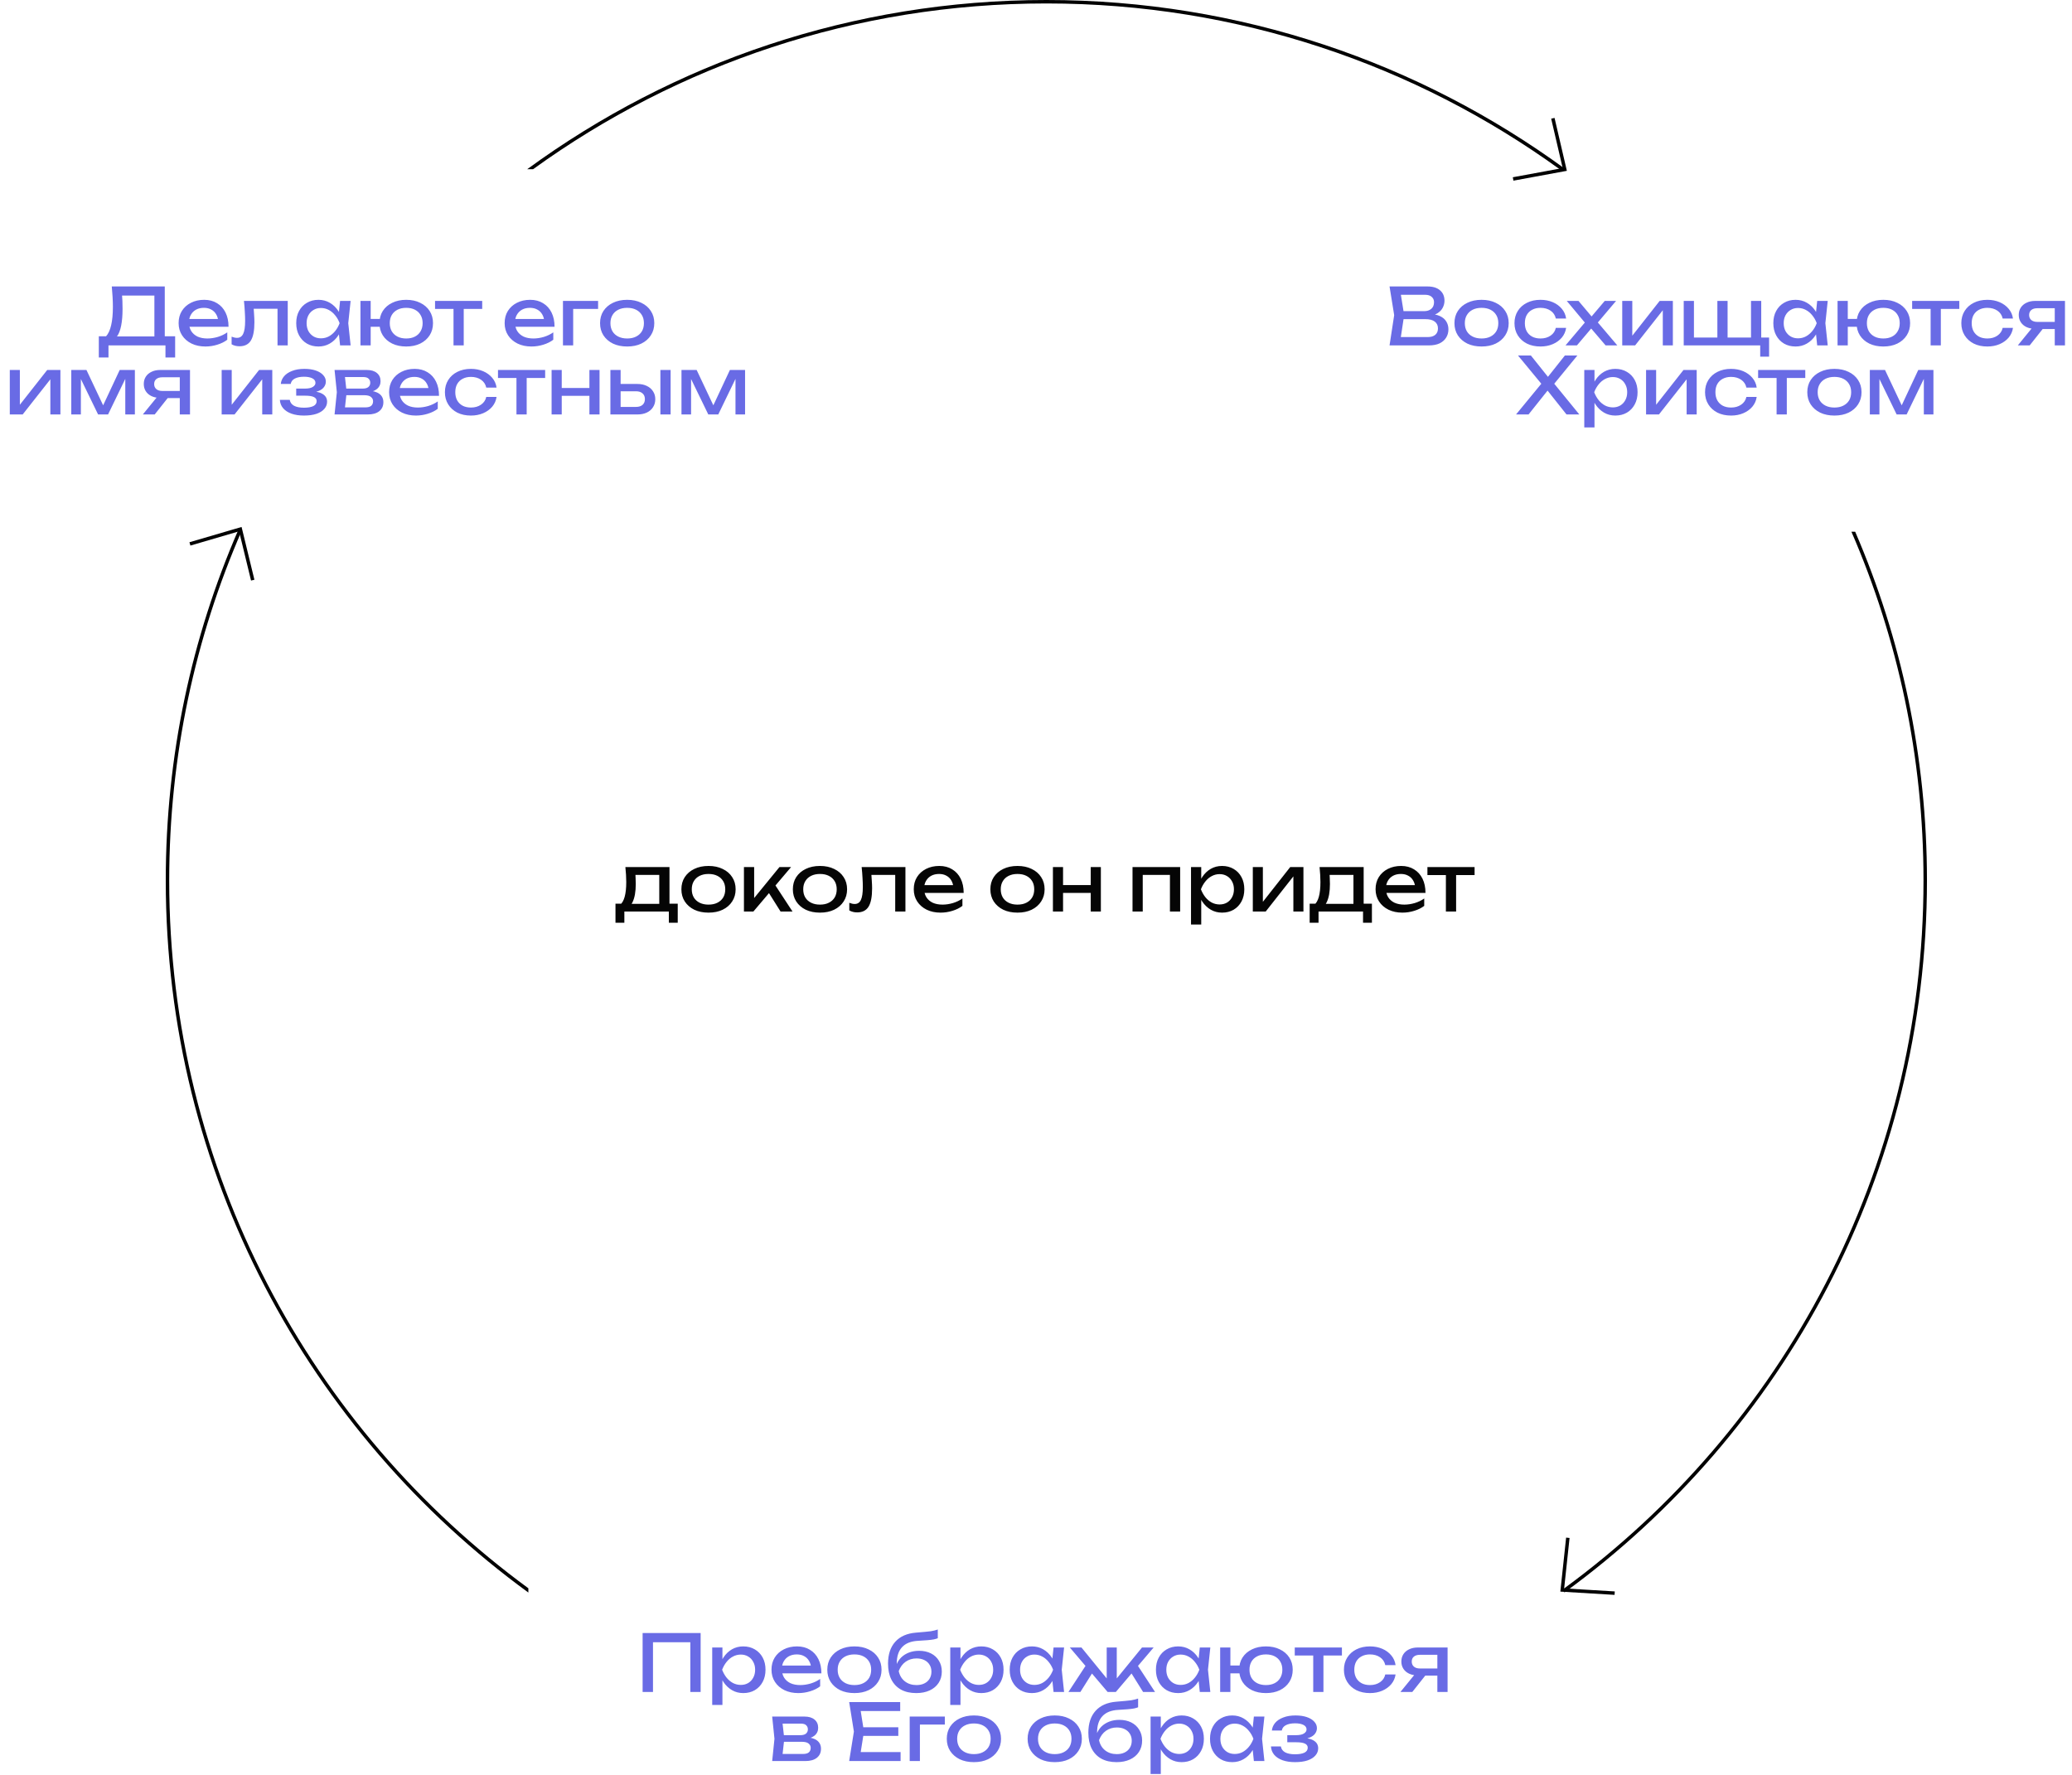 <svg width="600" height="514" viewBox="0 0 600 514" fill="none" xmlns="http://www.w3.org/2000/svg">
<path d="M196.256 261.724V267.255H193.683V264H180.8V267.255H178.228V261.724H181.551L182.37 261.769H191.771L192.5 261.724H196.256ZM181.096 251.116H193.866V263.135H190.906V252.027L192.272 253.393H182.644L183.918 252.391C183.994 253.059 184.04 253.704 184.055 254.326C184.085 254.933 184.1 255.502 184.1 256.033C184.1 258.249 183.797 259.986 183.19 261.246C182.598 262.505 181.763 263.135 180.686 263.135L179.48 262.111C180.724 261.2 181.346 258.985 181.346 255.464C181.346 254.781 181.323 254.076 181.278 253.347C181.232 252.604 181.172 251.86 181.096 251.116ZM205.168 264.319C203.605 264.319 202.231 264.038 201.048 263.476C199.879 262.9 198.961 262.103 198.293 261.086C197.641 260.07 197.315 258.894 197.315 257.558C197.315 256.208 197.641 255.032 198.293 254.03C198.961 253.013 199.879 252.224 201.048 251.663C202.231 251.086 203.605 250.798 205.168 250.798C206.731 250.798 208.096 251.086 209.265 251.663C210.449 252.224 211.367 253.013 212.019 254.03C212.687 255.032 213.021 256.208 213.021 257.558C213.021 258.894 212.687 260.07 212.019 261.086C211.367 262.103 210.449 262.9 209.265 263.476C208.096 264.038 206.731 264.319 205.168 264.319ZM205.168 261.997C206.169 261.997 207.027 261.815 207.74 261.451C208.468 261.086 209.03 260.578 209.424 259.925C209.819 259.258 210.016 258.469 210.016 257.558C210.016 256.648 209.819 255.866 209.424 255.214C209.03 254.546 208.468 254.03 207.74 253.666C207.027 253.302 206.169 253.119 205.168 253.119C204.181 253.119 203.324 253.302 202.595 253.666C201.867 254.03 201.306 254.546 200.911 255.214C200.517 255.866 200.319 256.648 200.319 257.558C200.319 258.469 200.517 259.258 200.911 259.925C201.306 260.578 201.867 261.086 202.595 261.451C203.324 261.815 204.181 261.997 205.168 261.997ZM215.426 264V251.116H218.385V261.496L217.498 261.177L225.715 251.116H229.084L218.158 264H215.426ZM226.033 264L222.027 257.626L224.099 255.76L229.493 264H226.033ZM237.444 264.319C235.881 264.319 234.508 264.038 233.324 263.476C232.156 262.9 231.238 262.103 230.57 261.086C229.917 260.07 229.591 258.894 229.591 257.558C229.591 256.208 229.917 255.032 230.57 254.03C231.238 253.013 232.156 252.224 233.324 251.663C234.508 251.086 235.881 250.798 237.444 250.798C239.007 250.798 240.373 251.086 241.542 251.663C242.725 252.224 243.643 253.013 244.296 254.03C244.964 255.032 245.297 256.208 245.297 257.558C245.297 258.894 244.964 260.07 244.296 261.086C243.643 262.103 242.725 262.9 241.542 263.476C240.373 264.038 239.007 264.319 237.444 264.319ZM237.444 261.997C238.446 261.997 239.303 261.815 240.016 261.451C240.745 261.086 241.306 260.578 241.701 259.925C242.095 259.258 242.293 258.469 242.293 257.558C242.293 256.648 242.095 255.866 241.701 255.214C241.306 254.546 240.745 254.03 240.016 253.666C239.303 253.302 238.446 253.119 237.444 253.119C236.458 253.119 235.601 253.302 234.872 253.666C234.144 254.03 233.582 254.546 233.188 255.214C232.793 255.866 232.596 256.648 232.596 257.558C232.596 258.469 232.793 259.258 233.188 259.925C233.582 260.578 234.144 261.086 234.872 261.451C235.601 261.815 236.458 261.997 237.444 261.997ZM249.512 251.116H262.19V264H259.231V252.027L260.597 253.393H250.991L252.266 252.346C252.342 253.286 252.402 254.182 252.448 255.032C252.509 255.866 252.539 256.617 252.539 257.285C252.539 259.713 252.198 261.481 251.515 262.589C250.832 263.696 249.732 264.25 248.214 264.25C247.804 264.25 247.41 264.205 247.031 264.114C246.651 264.023 246.287 263.879 245.938 263.681V261.473C246.211 261.58 246.477 261.663 246.735 261.724C247.008 261.784 247.258 261.815 247.486 261.815C248.32 261.815 248.92 261.428 249.284 260.654C249.663 259.88 249.853 258.62 249.853 256.875C249.853 256.117 249.823 255.252 249.762 254.28C249.717 253.309 249.633 252.255 249.512 251.116ZM272.364 264.319C270.862 264.319 269.526 264.038 268.358 263.476C267.189 262.9 266.271 262.103 265.604 261.086C264.936 260.07 264.602 258.886 264.602 257.535C264.602 256.2 264.913 255.032 265.535 254.03C266.173 253.013 267.045 252.224 268.153 251.663C269.276 251.086 270.558 250.798 272 250.798C273.441 250.798 274.686 251.124 275.733 251.776C276.795 252.414 277.615 253.317 278.191 254.485C278.768 255.654 279.056 257.027 279.056 258.605H266.924V256.352H277.577L276.097 257.194C276.052 256.344 275.847 255.616 275.483 255.009C275.133 254.402 274.655 253.939 274.048 253.62C273.457 253.286 272.751 253.119 271.932 253.119C271.067 253.119 270.308 253.294 269.655 253.643C269.018 253.992 268.517 254.485 268.153 255.123C267.789 255.745 267.607 256.488 267.607 257.353C267.607 258.309 267.819 259.136 268.244 259.834C268.684 260.533 269.299 261.071 270.088 261.451C270.892 261.815 271.84 261.997 272.933 261.997C273.919 261.997 274.929 261.845 275.961 261.542C276.992 261.223 277.903 260.783 278.692 260.221V262.361C277.903 262.968 276.939 263.446 275.801 263.795C274.678 264.144 273.533 264.319 272.364 264.319ZM294.64 264.319C293.077 264.319 291.703 264.038 290.52 263.476C289.351 262.9 288.433 262.103 287.765 261.086C287.113 260.07 286.787 258.894 286.787 257.558C286.787 256.208 287.113 255.032 287.765 254.03C288.433 253.013 289.351 252.224 290.52 251.663C291.703 251.086 293.077 250.798 294.64 250.798C296.203 250.798 297.568 251.086 298.737 251.663C299.921 252.224 300.839 253.013 301.491 254.03C302.159 255.032 302.493 256.208 302.493 257.558C302.493 258.894 302.159 260.07 301.491 261.086C300.839 262.103 299.921 262.9 298.737 263.476C297.568 264.038 296.203 264.319 294.64 264.319ZM294.64 261.997C295.641 261.997 296.499 261.815 297.212 261.451C297.94 261.086 298.502 260.578 298.896 259.925C299.291 259.258 299.488 258.469 299.488 257.558C299.488 256.648 299.291 255.866 298.896 255.214C298.502 254.546 297.94 254.03 297.212 253.666C296.499 253.302 295.641 253.119 294.64 253.119C293.653 253.119 292.796 253.302 292.068 253.666C291.339 254.03 290.778 254.546 290.383 255.214C289.989 255.866 289.791 256.648 289.791 257.558C289.791 258.469 289.989 259.258 290.383 259.925C290.778 260.578 291.339 261.086 292.068 261.451C292.796 261.815 293.653 261.997 294.64 261.997ZM304.898 251.116H307.835V264H304.898V251.116ZM315.847 251.116H318.783V264H315.847V251.116ZM306.56 256.329H317.076V258.605H306.56V256.329ZM341.744 251.116V264H338.785V252.05L340.15 253.393H329.543L330.909 252.05V264H327.95V251.116H341.744ZM344.888 251.116H347.847V255.601L347.711 256.056V258.651L347.847 259.447V267.756H344.888V251.116ZM346.709 257.558C346.998 256.192 347.476 255.009 348.143 254.007C348.811 252.991 349.63 252.201 350.602 251.64C351.588 251.078 352.681 250.798 353.879 250.798C355.139 250.798 356.254 251.086 357.226 251.663C358.197 252.224 358.956 253.013 359.502 254.03C360.048 255.032 360.321 256.208 360.321 257.558C360.321 258.894 360.048 260.07 359.502 261.086C358.956 262.103 358.197 262.9 357.226 263.476C356.254 264.038 355.139 264.319 353.879 264.319C352.681 264.319 351.596 264.038 350.624 263.476C349.653 262.915 348.826 262.126 348.143 261.109C347.476 260.092 346.998 258.909 346.709 257.558ZM357.317 257.558C357.317 256.693 357.135 255.934 356.77 255.282C356.421 254.614 355.936 254.098 355.314 253.734C354.691 253.355 353.978 253.165 353.174 253.165C352.37 253.165 351.611 253.355 350.898 253.734C350.2 254.098 349.585 254.614 349.054 255.282C348.523 255.934 348.09 256.693 347.756 257.558C348.09 258.423 348.523 259.19 349.054 259.857C349.585 260.51 350.2 261.026 350.898 261.405C351.611 261.769 352.37 261.951 353.174 261.951C353.978 261.951 354.691 261.769 355.314 261.405C355.936 261.026 356.421 260.51 356.77 259.857C357.135 259.19 357.317 258.423 357.317 257.558ZM362.783 264V251.116H365.696V262.52L364.809 262.316L373.618 251.116H377.442V264H374.528V252.437L375.439 252.664L366.516 264H362.783ZM397.273 261.724V267.255H394.701V264H381.817V267.255H379.245V261.724H382.569L383.388 261.769H392.789L393.517 261.724H397.273ZM382.113 251.116H394.883V263.135H391.924V252.027L393.29 253.393H383.661L384.936 252.391C385.012 253.059 385.057 253.704 385.072 254.326C385.103 254.933 385.118 255.502 385.118 256.033C385.118 258.249 384.814 259.986 384.207 261.246C383.616 262.505 382.781 263.135 381.704 263.135L380.497 262.111C381.741 261.2 382.364 258.985 382.364 255.464C382.364 254.781 382.341 254.076 382.295 253.347C382.25 252.604 382.189 251.86 382.113 251.116ZM406.094 264.319C404.592 264.319 403.256 264.038 402.088 263.476C400.919 262.9 400.001 262.103 399.334 261.086C398.666 260.07 398.332 258.886 398.332 257.535C398.332 256.2 398.643 255.032 399.265 254.03C399.903 253.013 400.775 252.224 401.883 251.663C403.006 251.086 404.288 250.798 405.73 250.798C407.172 250.798 408.416 251.124 409.463 251.776C410.525 252.414 411.345 253.317 411.921 254.485C412.498 255.654 412.786 257.027 412.786 258.605H400.654V256.352H411.307L409.827 257.194C409.782 256.344 409.577 255.616 409.213 255.009C408.864 254.402 408.386 253.939 407.779 253.62C407.187 253.286 406.481 253.119 405.662 253.119C404.797 253.119 404.038 253.294 403.385 253.643C402.748 253.992 402.247 254.485 401.883 255.123C401.519 255.745 401.337 256.488 401.337 257.353C401.337 258.309 401.549 259.136 401.974 259.834C402.414 260.533 403.029 261.071 403.818 261.451C404.622 261.815 405.571 261.997 406.663 261.997C407.65 261.997 408.659 261.845 409.691 261.542C410.723 261.223 411.633 260.783 412.422 260.221V262.361C411.633 262.968 410.669 263.446 409.531 263.795C408.408 264.144 407.263 264.319 406.094 264.319ZM418.695 252.141H421.655V264H418.695V252.141ZM413.346 251.116H427.004V253.438H413.346V251.116Z" fill="#050505"/>
<path d="M28.615 103.542V97.396H31.301L33.076 97.441H45.778L46.483 97.396H50.717V103.542H47.917V100.036H31.415V103.542H28.615ZM32.371 82.964H47.713V98.875H44.708V84.239L46.074 85.605H33.987L35.284 84.649C35.36 85.483 35.413 86.31 35.444 87.13C35.474 87.949 35.489 88.723 35.489 89.451C35.489 91.364 35.352 92.995 35.079 94.346C34.806 95.696 34.404 96.728 33.873 97.441C33.342 98.154 32.697 98.511 31.938 98.511L30.686 97.441C31.369 96.682 31.87 95.597 32.188 94.186C32.522 92.775 32.689 90.999 32.689 88.86C32.689 87.934 32.659 86.97 32.598 85.969C32.538 84.967 32.462 83.966 32.371 82.964ZM59.485 100.355C57.983 100.355 56.647 100.074 55.479 99.513C54.31 98.936 53.392 98.139 52.725 97.123C52.057 96.106 51.723 94.922 51.723 93.572C51.723 92.236 52.034 91.068 52.656 90.066C53.294 89.049 54.166 88.26 55.274 87.699C56.397 87.122 57.679 86.834 59.121 86.834C60.562 86.834 61.807 87.16 62.854 87.813C63.916 88.45 64.736 89.353 65.312 90.521C65.889 91.69 66.177 93.063 66.177 94.641H54.045V92.388H64.698L63.218 93.23C63.173 92.38 62.968 91.652 62.603 91.045C62.255 90.438 61.776 89.975 61.169 89.656C60.578 89.323 59.872 89.156 59.053 89.156C58.188 89.156 57.429 89.33 56.776 89.679C56.139 90.028 55.638 90.521 55.274 91.159C54.91 91.781 54.728 92.525 54.728 93.389C54.728 94.346 54.94 95.172 55.365 95.871C55.805 96.569 56.42 97.107 57.209 97.487C58.013 97.851 58.962 98.033 60.054 98.033C61.041 98.033 62.05 97.881 63.082 97.578C64.114 97.259 65.024 96.819 65.813 96.257V98.397C65.024 99.004 64.06 99.482 62.922 99.831C61.799 100.18 60.654 100.355 59.485 100.355ZM70.643 87.153H83.322V100.036H80.363V88.063L81.728 89.429H72.123L73.397 88.382C73.473 89.323 73.534 90.218 73.579 91.068C73.64 91.902 73.671 92.653 73.671 93.321C73.671 95.749 73.329 97.517 72.646 98.625C71.963 99.733 70.863 100.287 69.346 100.287C68.936 100.287 68.541 100.241 68.162 100.15C67.783 100.059 67.418 99.915 67.069 99.718V97.51C67.343 97.616 67.608 97.699 67.866 97.76C68.139 97.821 68.39 97.851 68.617 97.851C69.452 97.851 70.051 97.464 70.415 96.69C70.795 95.916 70.985 94.657 70.985 92.911C70.985 92.153 70.954 91.288 70.894 90.317C70.848 89.345 70.765 88.291 70.643 87.153ZM98.481 100.036L97.98 95.256L98.572 93.594L97.98 91.955L98.481 87.153H101.531L100.848 93.594L101.531 100.036H98.481ZM99.391 93.594C99.103 94.945 98.625 96.129 97.957 97.145C97.289 98.162 96.462 98.951 95.476 99.513C94.505 100.074 93.42 100.355 92.221 100.355C90.961 100.355 89.846 100.074 88.875 99.513C87.904 98.936 87.145 98.139 86.599 97.123C86.052 96.106 85.779 94.93 85.779 93.594C85.779 92.244 86.052 91.068 86.599 90.066C87.145 89.049 87.904 88.26 88.875 87.699C89.846 87.122 90.961 86.834 92.221 86.834C93.42 86.834 94.505 87.115 95.476 87.676C96.462 88.237 97.289 89.027 97.957 90.043C98.64 91.045 99.118 92.229 99.391 93.594ZM88.784 93.594C88.784 94.459 88.958 95.226 89.307 95.893C89.671 96.546 90.165 97.062 90.787 97.441C91.409 97.805 92.122 97.987 92.927 97.987C93.746 97.987 94.505 97.805 95.203 97.441C95.901 97.062 96.515 96.546 97.046 95.893C97.593 95.226 98.025 94.459 98.344 93.594C98.025 92.729 97.593 91.971 97.046 91.318C96.515 90.65 95.901 90.134 95.203 89.77C94.505 89.391 93.746 89.201 92.927 89.201C92.122 89.201 91.409 89.391 90.787 89.77C90.165 90.134 89.671 90.65 89.307 91.318C88.958 91.971 88.784 92.729 88.784 93.594ZM117.626 100.355C116.094 100.355 114.743 100.074 113.575 99.513C112.406 98.936 111.496 98.139 110.843 97.123C110.206 96.106 109.887 94.93 109.887 93.594C109.887 92.244 110.206 91.068 110.843 90.066C111.496 89.049 112.406 88.26 113.575 87.699C114.743 87.122 116.094 86.834 117.626 86.834C119.174 86.834 120.525 87.122 121.678 87.699C122.847 88.26 123.757 89.049 124.41 90.066C125.062 91.068 125.388 92.244 125.388 93.594C125.388 94.93 125.062 96.106 124.41 97.123C123.757 98.139 122.847 98.936 121.678 99.513C120.525 100.074 119.174 100.355 117.626 100.355ZM104.379 100.036V87.153H107.338V100.036H104.379ZM106.017 94.641V92.365H111.708V94.641H106.017ZM117.626 98.033C118.613 98.033 119.455 97.851 120.153 97.487C120.866 97.123 121.413 96.607 121.792 95.939C122.186 95.271 122.384 94.49 122.384 93.594C122.384 92.684 122.186 91.902 121.792 91.25C121.413 90.582 120.866 90.066 120.153 89.702C119.455 89.338 118.613 89.156 117.626 89.156C116.655 89.156 115.813 89.338 115.1 89.702C114.387 90.066 113.833 90.582 113.438 91.25C113.059 91.902 112.869 92.684 112.869 93.594C112.869 94.49 113.059 95.271 113.438 95.939C113.833 96.607 114.387 97.123 115.1 97.487C115.813 97.851 116.655 98.033 117.626 98.033ZM131.327 88.177H134.286V100.036H131.327V88.177ZM125.978 87.153H139.635V89.474H125.978V87.153ZM153.892 100.355C152.39 100.355 151.054 100.074 149.886 99.513C148.717 98.936 147.799 98.139 147.131 97.123C146.464 96.106 146.13 94.922 146.13 93.572C146.13 92.236 146.441 91.068 147.063 90.066C147.701 89.049 148.573 88.26 149.681 87.699C150.804 87.122 152.086 86.834 153.528 86.834C154.969 86.834 156.214 87.16 157.261 87.813C158.323 88.45 159.143 89.353 159.719 90.521C160.296 91.69 160.584 93.063 160.584 94.641H148.452V92.388H159.105L157.625 93.23C157.579 92.38 157.375 91.652 157.01 91.045C156.661 90.438 156.183 89.975 155.576 89.656C154.985 89.323 154.279 89.156 153.459 89.156C152.594 89.156 151.836 89.33 151.183 89.679C150.546 90.028 150.045 90.521 149.681 91.159C149.317 91.781 149.135 92.525 149.135 93.389C149.135 94.346 149.347 95.172 149.772 95.871C150.212 96.569 150.827 97.107 151.616 97.487C152.42 97.851 153.368 98.033 154.461 98.033C155.447 98.033 156.457 97.881 157.488 97.578C158.52 97.259 159.431 96.819 160.22 96.257V98.397C159.431 99.004 158.467 99.482 157.329 99.831C156.206 100.18 155.06 100.355 153.892 100.355ZM173.194 87.153V89.474H164.612L165.978 88.109V100.036H163.019V87.153H173.194ZM181.614 100.355C180.051 100.355 178.677 100.074 177.494 99.513C176.325 98.936 175.407 98.139 174.739 97.123C174.087 96.106 173.761 94.93 173.761 93.594C173.761 92.244 174.087 91.068 174.739 90.066C175.407 89.049 176.325 88.26 177.494 87.699C178.677 87.122 180.051 86.834 181.614 86.834C183.177 86.834 184.543 87.122 185.711 87.699C186.895 88.26 187.813 89.049 188.465 90.066C189.133 91.068 189.467 92.244 189.467 93.594C189.467 94.93 189.133 96.106 188.465 97.123C187.813 98.139 186.895 98.936 185.711 99.513C184.543 100.074 183.177 100.355 181.614 100.355ZM181.614 98.033C182.615 98.033 183.473 97.851 184.186 97.487C184.914 97.123 185.476 96.614 185.87 95.962C186.265 95.294 186.462 94.505 186.462 93.594C186.462 92.684 186.265 91.902 185.87 91.25C185.476 90.582 184.914 90.066 184.186 89.702C183.473 89.338 182.615 89.156 181.614 89.156C180.627 89.156 179.77 89.338 179.042 89.702C178.313 90.066 177.752 90.582 177.357 91.25C176.963 91.902 176.765 92.684 176.765 93.594C176.765 94.505 176.963 95.294 177.357 95.962C177.752 96.614 178.313 97.123 179.042 97.487C179.77 97.851 180.627 98.033 181.614 98.033ZM2.836 120.036V107.153H5.75V118.557L4.862 118.352L13.671 107.153H17.495V120.036H14.582V108.473L15.492 108.7L6.569 120.036H2.836ZM20.642 120.036V107.153H25.035L30.452 118.625H29.291L34.663 107.153H39.056V120.036H36.279V108.131H37.053L31.294 120.036H28.404L22.645 108.177L23.419 108.154V120.036H20.642ZM52.925 113.23V115.302H46.415L46.369 115.233C45.428 115.233 44.602 115.066 43.888 114.732C43.175 114.399 42.621 113.928 42.227 113.321C41.832 112.714 41.635 112.009 41.635 111.204C41.635 110.4 41.832 109.694 42.227 109.087C42.621 108.48 43.175 108.01 43.888 107.676C44.602 107.327 45.428 107.153 46.369 107.153H55.019V120.036H52.06V107.995L53.039 109.269H47.007C46.263 109.269 45.679 109.444 45.254 109.793C44.844 110.142 44.639 110.62 44.639 111.227C44.639 111.834 44.844 112.32 45.254 112.684C45.679 113.048 46.263 113.23 47.007 113.23H52.925ZM49.579 114.004L44.799 120.036H41.362L46.278 114.004H49.579ZM64.188 120.036V107.153H67.102V118.557L66.214 118.352L75.023 107.153H78.847V120.036H75.934V108.473L76.844 108.7L67.921 120.036H64.188ZM88.003 120.355C86.637 120.355 85.439 120.173 84.407 119.809C83.39 119.444 82.586 118.921 81.994 118.238C81.417 117.555 81.099 116.743 81.038 115.802H83.906C84.027 116.546 84.437 117.115 85.135 117.509C85.848 117.889 86.804 118.079 88.003 118.079C89.156 118.079 90.059 117.927 90.712 117.623C91.365 117.305 91.691 116.819 91.691 116.166C91.691 115.635 91.418 115.241 90.871 114.983C90.34 114.725 89.49 114.596 88.322 114.596H85.772V112.547H88.254C89.301 112.547 90.075 112.388 90.575 112.069C91.091 111.751 91.349 111.356 91.349 110.886C91.349 110.309 91.046 109.869 90.439 109.565C89.832 109.262 89.035 109.11 88.049 109.11C86.956 109.11 86.068 109.285 85.385 109.634C84.703 109.983 84.3 110.506 84.179 111.204H81.311C81.387 110.385 81.698 109.649 82.244 108.996C82.806 108.329 83.587 107.805 84.589 107.426C85.59 107.031 86.782 106.834 88.162 106.834C89.422 106.834 90.515 106.993 91.44 107.312C92.366 107.631 93.079 108.071 93.58 108.632C94.096 109.178 94.354 109.808 94.354 110.521C94.354 111.098 94.172 111.629 93.808 112.115C93.459 112.6 92.905 112.987 92.146 113.276C91.402 113.564 90.439 113.708 89.255 113.708V113.321C90.985 113.26 92.328 113.496 93.284 114.027C94.24 114.543 94.718 115.317 94.718 116.349C94.718 117.123 94.453 117.813 93.921 118.42C93.406 119.027 92.647 119.505 91.645 119.854C90.644 120.188 89.43 120.355 88.003 120.355ZM96.88 120.036L97.54 113.594L96.88 107.153H106.213C107.457 107.153 108.429 107.441 109.127 108.017C109.84 108.594 110.197 109.391 110.197 110.408C110.197 111.348 109.84 112.107 109.127 112.684C108.429 113.245 107.45 113.579 106.19 113.685L106.418 113.139C107.905 113.169 109.043 113.473 109.832 114.05C110.621 114.626 111.016 115.438 111.016 116.485C111.016 117.593 110.614 118.466 109.81 119.103C109.02 119.725 107.92 120.036 106.509 120.036H96.88ZM99.749 119.308L98.61 117.988H105.758C106.562 117.988 107.139 117.836 107.488 117.532C107.852 117.214 108.034 116.773 108.034 116.212C108.034 115.711 107.829 115.294 107.419 114.96C107.025 114.626 106.357 114.459 105.416 114.459H99.248V112.547H104.984C105.758 112.547 106.319 112.395 106.668 112.092C107.033 111.773 107.215 111.364 107.215 110.863C107.215 110.377 107.055 109.983 106.737 109.679C106.433 109.36 105.917 109.201 105.189 109.201H98.633L99.749 107.904L100.386 113.594L99.749 119.308ZM120.437 120.355C118.935 120.355 117.599 120.074 116.431 119.513C115.263 118.936 114.344 118.139 113.677 117.123C113.009 116.106 112.675 114.922 112.675 113.572C112.675 112.236 112.986 111.068 113.608 110.066C114.246 109.049 115.118 108.26 116.226 107.699C117.349 107.122 118.631 106.834 120.073 106.834C121.515 106.834 122.759 107.16 123.806 107.813C124.868 108.45 125.688 109.353 126.264 110.521C126.841 111.69 127.129 113.063 127.129 114.641H114.997V112.388H125.65L124.17 113.23C124.125 112.38 123.92 111.652 123.556 111.045C123.207 110.438 122.729 109.975 122.122 109.656C121.53 109.323 120.824 109.156 120.005 109.156C119.14 109.156 118.381 109.33 117.728 109.679C117.091 110.028 116.59 110.521 116.226 111.159C115.862 111.781 115.68 112.524 115.68 113.389C115.68 114.345 115.892 115.173 116.317 115.871C116.757 116.569 117.372 117.107 118.161 117.487C118.965 117.851 119.914 118.033 121.006 118.033C121.993 118.033 123.002 117.881 124.034 117.578C125.066 117.259 125.976 116.819 126.765 116.258V118.397C125.976 119.004 125.012 119.482 123.874 119.831C122.751 120.18 121.606 120.355 120.437 120.355ZM143.791 114.96C143.639 116.022 143.222 116.963 142.539 117.783C141.856 118.587 140.983 119.217 139.921 119.672C138.859 120.127 137.675 120.355 136.37 120.355C134.883 120.355 133.57 120.074 132.432 119.513C131.309 118.936 130.429 118.139 129.792 117.123C129.154 116.106 128.836 114.93 128.836 113.594C128.836 112.259 129.154 111.083 129.792 110.066C130.429 109.049 131.309 108.26 132.432 107.699C133.57 107.122 134.883 106.834 136.37 106.834C137.675 106.834 138.859 107.061 139.921 107.517C140.983 107.972 141.856 108.609 142.539 109.429C143.222 110.233 143.639 111.174 143.791 112.251H140.809C140.596 111.28 140.088 110.521 139.284 109.975C138.479 109.429 137.508 109.156 136.37 109.156C135.46 109.156 134.663 109.338 133.98 109.702C133.297 110.051 132.766 110.559 132.387 111.227C132.022 111.88 131.84 112.669 131.84 113.594C131.84 114.505 132.022 115.294 132.387 115.962C132.766 116.629 133.297 117.145 133.98 117.509C134.663 117.859 135.46 118.033 136.37 118.033C137.523 118.033 138.502 117.752 139.306 117.191C140.111 116.629 140.612 115.886 140.809 114.96H143.791ZM149.555 108.177H152.514V120.036H149.555V108.177ZM144.205 107.153H157.863V109.474H144.205V107.153ZM159.729 107.153H162.665V120.036H159.729V107.153ZM170.678 107.153H173.614V120.036H170.678V107.153ZM161.391 112.365H171.907V114.641H161.391V112.365ZM191.233 107.153H194.193V120.036H191.233V107.153ZM176.756 120.036V107.153H179.716V119.217L178.668 117.851H184.177C184.981 117.851 185.611 117.654 186.066 117.259C186.522 116.849 186.749 116.295 186.749 115.597C186.749 114.884 186.522 114.33 186.066 113.936C185.611 113.526 184.981 113.321 184.177 113.321H178.76V111.204H184.564C185.611 111.204 186.522 111.394 187.296 111.773C188.069 112.138 188.669 112.653 189.094 113.321C189.534 113.974 189.754 114.74 189.754 115.62C189.754 116.5 189.534 117.274 189.094 117.942C188.669 118.61 188.069 119.126 187.296 119.49C186.522 119.854 185.619 120.036 184.587 120.036H176.756ZM197.341 120.036V107.153H201.734L207.151 118.625H205.99L211.362 107.153H215.755V120.036H212.978V108.131H213.752L207.993 120.036H205.103L199.344 108.177L200.118 108.154V120.036H197.341Z" fill="#696BE5"/>
<path d="M413.326 91.569L413.622 90.908C414.973 90.924 416.073 91.128 416.923 91.523C417.788 91.918 418.417 92.449 418.812 93.116C419.222 93.784 419.427 94.535 419.427 95.37C419.427 96.28 419.206 97.085 418.766 97.783C418.341 98.481 417.712 99.035 416.877 99.444C416.042 99.839 415.003 100.036 413.759 100.036H402.377L403.72 91.272L402.377 82.964H413.349C414.927 82.964 416.141 83.336 416.991 84.08C417.856 84.808 418.288 85.817 418.288 87.107C418.288 87.79 418.121 88.458 417.788 89.11C417.469 89.747 416.945 90.294 416.217 90.749C415.504 91.189 414.54 91.462 413.326 91.569ZM405.405 99.194L404.244 97.623H413.417C414.358 97.623 415.086 97.411 415.602 96.986C416.134 96.546 416.399 95.924 416.399 95.119C416.399 94.27 416.088 93.609 415.466 93.139C414.859 92.669 413.956 92.433 412.757 92.433H405.359V90.112H412.461C413.265 90.112 413.933 89.892 414.464 89.451C414.995 88.996 415.261 88.351 415.261 87.517C415.261 86.894 415.041 86.386 414.601 85.992C414.161 85.582 413.523 85.377 412.689 85.377H404.244L405.405 83.806L406.611 91.272L405.405 99.194ZM429.025 100.355C427.462 100.355 426.089 100.074 424.905 99.513C423.737 98.936 422.818 98.139 422.151 97.123C421.498 96.106 421.172 94.93 421.172 93.594C421.172 92.244 421.498 91.068 422.151 90.066C422.818 89.049 423.737 88.26 424.905 87.699C426.089 87.122 427.462 86.834 429.025 86.834C430.588 86.834 431.954 87.122 433.122 87.699C434.306 88.26 435.224 89.049 435.877 90.066C436.544 91.068 436.878 92.244 436.878 93.594C436.878 94.93 436.544 96.106 435.877 97.123C435.224 98.139 434.306 98.936 433.122 99.513C431.954 100.074 430.588 100.355 429.025 100.355ZM429.025 98.033C430.027 98.033 430.884 97.851 431.597 97.487C432.326 97.123 432.887 96.614 433.282 95.962C433.676 95.294 433.873 94.505 433.873 93.594C433.873 92.684 433.676 91.902 433.282 91.25C432.887 90.582 432.326 90.066 431.597 89.702C430.884 89.338 430.027 89.156 429.025 89.156C428.039 89.156 427.181 89.338 426.453 89.702C425.724 90.066 425.163 90.582 424.768 91.25C424.374 91.902 424.177 92.684 424.177 93.594C424.177 94.505 424.374 95.294 424.768 95.962C425.163 96.614 425.724 97.123 426.453 97.487C427.181 97.851 428.039 98.033 429.025 98.033ZM453.51 94.96C453.358 96.022 452.941 96.963 452.258 97.783C451.575 98.587 450.703 99.217 449.64 99.672C448.578 100.127 447.395 100.355 446.089 100.355C444.602 100.355 443.29 100.074 442.152 99.513C441.029 98.936 440.148 98.139 439.511 97.123C438.874 96.106 438.555 94.93 438.555 93.594C438.555 92.259 438.874 91.083 439.511 90.066C440.148 89.049 441.029 88.26 442.152 87.699C443.29 87.122 444.602 86.834 446.089 86.834C447.395 86.834 448.578 87.061 449.64 87.517C450.703 87.972 451.575 88.609 452.258 89.429C452.941 90.233 453.358 91.174 453.51 92.251H450.528C450.316 91.28 449.807 90.521 449.003 89.975C448.199 89.429 447.228 89.156 446.089 89.156C445.179 89.156 444.382 89.338 443.699 89.702C443.017 90.051 442.485 90.559 442.106 91.227C441.742 91.879 441.56 92.669 441.56 93.594C441.56 94.505 441.742 95.294 442.106 95.962C442.485 96.629 443.017 97.145 443.699 97.51C444.382 97.859 445.179 98.033 446.089 98.033C447.243 98.033 448.222 97.752 449.026 97.191C449.83 96.629 450.331 95.886 450.528 94.96H453.51ZM453.337 100.036L459.551 92.684L459.528 94.141L453.701 87.153H457.093L461.508 92.388H460.257L464.695 87.153H467.973L462.032 94.186L461.918 92.479L468.337 100.036H464.946L460.12 94.391H461.417L456.637 100.036H453.337ZM469.76 100.036V87.153H472.673V98.557L471.785 98.352L480.595 87.153H484.419V100.036H481.505V88.473L482.416 88.7L473.493 100.036H469.76ZM510.009 87.153V98.67L509.098 97.76H512.285V103.291H509.713V99.308L510.214 100.036H487.565V87.153H490.524V98.67L489.614 97.76H498.218L497.307 98.67V87.153H500.267V98.67L499.356 97.76H507.96L507.05 98.67V87.153H510.009ZM526.214 100.036L525.713 95.256L526.305 93.594L525.713 91.955L526.214 87.153H529.264L528.581 93.594L529.264 100.036H526.214ZM527.125 93.594C526.836 94.945 526.358 96.129 525.691 97.145C525.023 98.162 524.196 98.951 523.209 99.513C522.238 100.074 521.153 100.355 519.954 100.355C518.695 100.355 517.58 100.074 516.608 99.513C515.637 98.936 514.878 98.139 514.332 97.123C513.786 96.106 513.513 94.93 513.513 93.594C513.513 92.244 513.786 91.068 514.332 90.066C514.878 89.049 515.637 88.26 516.608 87.699C517.58 87.122 518.695 86.834 519.954 86.834C521.153 86.834 522.238 87.115 523.209 87.676C524.196 88.237 525.023 89.027 525.691 90.043C526.373 91.045 526.851 92.229 527.125 93.594ZM516.517 93.594C516.517 94.459 516.692 95.226 517.041 95.893C517.405 96.546 517.898 97.062 518.52 97.441C519.143 97.805 519.856 97.987 520.66 97.987C521.479 97.987 522.238 97.805 522.936 97.441C523.634 97.062 524.249 96.546 524.78 95.893C525.326 95.226 525.759 94.459 526.078 93.594C525.759 92.729 525.326 91.971 524.78 91.318C524.249 90.65 523.634 90.134 522.936 89.77C522.238 89.391 521.479 89.201 520.66 89.201C519.856 89.201 519.143 89.391 518.52 89.77C517.898 90.134 517.405 90.65 517.041 91.318C516.692 91.971 516.517 92.729 516.517 93.594ZM545.36 100.355C543.827 100.355 542.477 100.074 541.308 99.513C540.14 98.936 539.229 98.139 538.577 97.123C537.939 96.106 537.621 94.93 537.621 93.594C537.621 92.244 537.939 91.068 538.577 90.066C539.229 89.049 540.14 88.26 541.308 87.699C542.477 87.122 543.827 86.834 545.36 86.834C546.908 86.834 548.258 87.122 549.412 87.699C550.58 88.26 551.491 89.049 552.143 90.066C552.796 91.068 553.122 92.244 553.122 93.594C553.122 94.93 552.796 96.106 552.143 97.123C551.491 98.139 550.58 98.936 549.412 99.513C548.258 100.074 546.908 100.355 545.36 100.355ZM532.112 100.036V87.153H535.071V100.036H532.112ZM533.751 94.641V92.365H539.442V94.641H533.751ZM545.36 98.033C546.346 98.033 547.189 97.851 547.887 97.487C548.6 97.123 549.146 96.607 549.525 95.939C549.92 95.271 550.117 94.49 550.117 93.594C550.117 92.684 549.92 91.902 549.525 91.25C549.146 90.582 548.6 90.066 547.887 89.702C547.189 89.338 546.346 89.156 545.36 89.156C544.389 89.156 543.547 89.338 542.833 89.702C542.12 90.066 541.566 90.582 541.172 91.25C540.792 91.902 540.603 92.684 540.603 93.594C540.603 94.49 540.792 95.271 541.172 95.939C541.566 96.607 542.12 97.123 542.833 97.487C543.547 97.851 544.389 98.033 545.36 98.033ZM559.06 88.177H562.019V100.036H559.06V88.177ZM553.711 87.153H567.369V89.474H553.711V87.153ZM582.906 94.96C582.754 96.022 582.336 96.963 581.654 97.783C580.971 98.587 580.098 99.217 579.036 99.672C577.974 100.127 576.79 100.355 575.485 100.355C573.998 100.355 572.685 100.074 571.547 99.513C570.424 98.936 569.544 98.139 568.907 97.123C568.269 96.106 567.951 94.93 567.951 93.594C567.951 92.259 568.269 91.083 568.907 90.066C569.544 89.049 570.424 88.26 571.547 87.699C572.685 87.122 573.998 86.834 575.485 86.834C576.79 86.834 577.974 87.061 579.036 87.517C580.098 87.972 580.971 88.609 581.654 89.429C582.336 90.233 582.754 91.174 582.906 92.251H579.924C579.711 91.28 579.203 90.521 578.399 89.975C577.594 89.429 576.623 89.156 575.485 89.156C574.574 89.156 573.778 89.338 573.095 89.702C572.412 90.051 571.881 90.559 571.501 91.227C571.137 91.879 570.955 92.669 570.955 93.594C570.955 94.505 571.137 95.294 571.501 95.962C571.881 96.629 572.412 97.145 573.095 97.51C573.778 97.859 574.574 98.033 575.485 98.033C576.638 98.033 577.617 97.752 578.421 97.191C579.226 96.629 579.726 95.886 579.924 94.96H582.906ZM595.872 93.23V95.302H589.362L589.316 95.233C588.375 95.233 587.548 95.066 586.835 94.733C586.122 94.399 585.568 93.928 585.173 93.321C584.779 92.714 584.582 92.008 584.582 91.204C584.582 90.4 584.779 89.694 585.173 89.087C585.568 88.48 586.122 88.01 586.835 87.676C587.548 87.327 588.375 87.153 589.316 87.153H597.966V100.036H595.007V87.995L595.986 89.269H589.954C589.21 89.269 588.626 89.444 588.201 89.793C587.791 90.142 587.586 90.62 587.586 91.227C587.586 91.834 587.791 92.32 588.201 92.684C588.626 93.048 589.21 93.23 589.954 93.23H595.872ZM592.526 94.004L587.746 100.036H584.308L589.225 94.004H592.526ZM449.367 112.001V110.271L457.334 120.036H453.624L447.478 112.297H448.798L442.629 120.036H439.01L447 110.317V111.955L439.579 102.964H443.312L448.935 109.998H447.569L453.146 102.964H456.765L449.367 112.001ZM458.767 107.153H461.726V111.637L461.59 112.092V114.687L461.726 115.484V123.792H458.767V107.153ZM460.588 113.594C460.877 112.229 461.355 111.045 462.022 110.043C462.69 109.027 463.509 108.238 464.481 107.676C465.467 107.115 466.56 106.834 467.758 106.834C469.018 106.834 470.133 107.122 471.105 107.699C472.076 108.26 472.835 109.049 473.381 110.066C473.927 111.068 474.2 112.244 474.2 113.594C474.2 114.93 473.927 116.106 473.381 117.123C472.835 118.139 472.076 118.936 471.105 119.513C470.133 120.074 469.018 120.355 467.758 120.355C466.56 120.355 465.475 120.074 464.503 119.513C463.532 118.951 462.705 118.162 462.022 117.145C461.355 116.129 460.877 114.945 460.588 113.594ZM471.196 113.594C471.196 112.729 471.014 111.971 470.649 111.318C470.3 110.65 469.815 110.134 469.193 109.77C468.57 109.391 467.857 109.201 467.053 109.201C466.249 109.201 465.49 109.391 464.777 109.77C464.079 110.134 463.464 110.65 462.933 111.318C462.402 111.971 461.969 112.729 461.635 113.594C461.969 114.459 462.402 115.226 462.933 115.893C463.464 116.546 464.079 117.062 464.777 117.441C465.49 117.805 466.249 117.988 467.053 117.988C467.857 117.988 468.57 117.805 469.193 117.441C469.815 117.062 470.3 116.546 470.649 115.893C471.014 115.226 471.196 114.459 471.196 113.594ZM476.662 120.036V107.153H479.575V118.557L478.688 118.352L487.497 107.153H491.321V120.036H488.407V108.473L489.318 108.7L480.395 120.036H476.662ZM508.694 114.96C508.542 116.022 508.125 116.963 507.442 117.783C506.759 118.587 505.886 119.217 504.824 119.672C503.762 120.127 502.578 120.355 501.273 120.355C499.786 120.355 498.473 120.074 497.335 119.513C496.212 118.936 495.332 118.139 494.695 117.123C494.057 116.106 493.739 114.93 493.739 113.594C493.739 112.259 494.057 111.083 494.695 110.066C495.332 109.049 496.212 108.26 497.335 107.699C498.473 107.122 499.786 106.834 501.273 106.834C502.578 106.834 503.762 107.061 504.824 107.517C505.886 107.972 506.759 108.609 507.442 109.429C508.125 110.233 508.542 111.174 508.694 112.251H505.712C505.499 111.28 504.991 110.521 504.187 109.975C503.383 109.429 502.411 109.156 501.273 109.156C500.363 109.156 499.566 109.338 498.883 109.702C498.2 110.051 497.669 110.559 497.29 111.227C496.926 111.88 496.743 112.669 496.743 113.594C496.743 114.505 496.926 115.294 497.29 115.962C497.669 116.629 498.2 117.145 498.883 117.509C499.566 117.859 500.363 118.033 501.273 118.033C502.426 118.033 503.405 117.752 504.21 117.191C505.014 116.629 505.515 115.886 505.712 114.96H508.694ZM514.458 108.177H517.417V120.036H514.458V108.177ZM509.108 107.153H522.766V109.474H509.108V107.153ZM531.201 120.355C529.638 120.355 528.265 120.074 527.081 119.513C525.912 118.936 524.994 118.139 524.327 117.123C523.674 116.106 523.348 114.93 523.348 113.594C523.348 112.244 523.674 111.068 524.327 110.066C524.994 109.049 525.912 108.26 527.081 107.699C528.265 107.122 529.638 106.834 531.201 106.834C532.764 106.834 534.13 107.122 535.298 107.699C536.482 108.26 537.4 109.049 538.053 110.066C538.72 111.068 539.054 112.244 539.054 113.594C539.054 114.93 538.72 116.106 538.053 117.123C537.4 118.139 536.482 118.936 535.298 119.513C534.13 120.074 532.764 120.355 531.201 120.355ZM531.201 118.033C532.203 118.033 533.06 117.851 533.773 117.487C534.502 117.123 535.063 116.614 535.458 115.962C535.852 115.294 536.049 114.505 536.049 113.594C536.049 112.684 535.852 111.902 535.458 111.25C535.063 110.582 534.502 110.066 533.773 109.702C533.06 109.338 532.203 109.156 531.201 109.156C530.215 109.156 529.357 109.338 528.629 109.702C527.9 110.066 527.339 110.582 526.944 111.25C526.55 111.902 526.353 112.684 526.353 113.594C526.353 114.505 526.55 115.294 526.944 115.962C527.339 116.614 527.9 117.123 528.629 117.487C529.357 117.851 530.215 118.033 531.201 118.033ZM541.459 120.036V107.153H545.853L551.27 118.625H550.109L555.481 107.153H559.874V120.036H557.097V108.131H557.871L552.112 120.036H549.221L543.463 108.177L544.236 108.154V120.036H541.459Z" fill="#696BE5"/>
<path d="M70.075 153.539C56.52 184.616 49 218.93 49 255C49 339.172 89.943 413.78 153 459.998V461.237C89.36 414.871 48 339.766 48 255C48 218.942 55.485 184.632 68.984 153.539H70.075ZM537.215 154C550.589 184.971 558 219.12 558 255C558 339.766 516.64 414.871 453 461.237V459.998C516.057 413.78 557 339.172 557 255C557 219.108 549.554 184.955 536.125 154H537.215ZM303 0C359.211 0 411.174 18.188 453.325 49H451.623C409.837 18.8 358.497 1 303 1C247.503 1 196.163 18.8 154.377 49H152.675C194.826 18.188 246.789 0 303 0Z" fill="black"/>
<path d="M202.885 472.964V490.036H199.903V474.262L201.268 475.627H187.725L189.09 474.262V490.036H186.086V472.964H202.885ZM206.24 477.153H209.199V481.637L209.062 482.092V484.687L209.199 485.484V493.792H206.24V477.153ZM208.061 483.594C208.349 482.229 208.827 481.045 209.495 480.043C210.162 479.027 210.982 478.238 211.953 477.676C212.939 477.115 214.032 476.834 215.231 476.834C216.49 476.834 217.606 477.122 218.577 477.699C219.548 478.26 220.307 479.049 220.853 480.066C221.399 481.068 221.673 482.244 221.673 483.594C221.673 484.93 221.399 486.106 220.853 487.123C220.307 488.139 219.548 488.936 218.577 489.513C217.606 490.074 216.49 490.355 215.231 490.355C214.032 490.355 212.947 490.074 211.976 489.513C211.005 488.951 210.178 488.162 209.495 487.145C208.827 486.129 208.349 484.945 208.061 483.594ZM218.668 483.594C218.668 482.729 218.486 481.971 218.122 481.318C217.773 480.65 217.287 480.134 216.665 479.77C216.043 479.391 215.329 479.201 214.525 479.201C213.721 479.201 212.962 479.391 212.249 479.77C211.551 480.134 210.936 480.65 210.405 481.318C209.874 481.971 209.442 482.729 209.108 483.594C209.442 484.459 209.874 485.226 210.405 485.893C210.936 486.546 211.551 487.062 212.249 487.441C212.962 487.805 213.721 487.988 214.525 487.988C215.329 487.988 216.043 487.805 216.665 487.441C217.287 487.062 217.773 486.546 218.122 485.893C218.486 485.226 218.668 484.459 218.668 483.594ZM231.168 490.355C229.665 490.355 228.33 490.074 227.161 489.513C225.993 488.936 225.075 488.139 224.407 487.123C223.739 486.106 223.406 484.922 223.406 483.572C223.406 482.236 223.717 481.068 224.339 480.066C224.976 479.049 225.849 478.26 226.957 477.699C228.08 477.122 229.362 476.834 230.803 476.834C232.245 476.834 233.489 477.16 234.537 477.813C235.599 478.45 236.418 479.353 236.995 480.521C237.572 481.69 237.86 483.063 237.86 484.641H225.727V482.388H236.38L234.901 483.23C234.855 482.38 234.65 481.652 234.286 481.045C233.937 480.438 233.459 479.975 232.852 479.656C232.26 479.323 231.555 479.156 230.735 479.156C229.87 479.156 229.111 479.33 228.459 479.679C227.822 480.028 227.321 480.521 226.957 481.159C226.592 481.781 226.41 482.524 226.41 483.389C226.41 484.345 226.623 485.173 227.048 485.871C227.488 486.569 228.102 487.107 228.891 487.487C229.696 487.851 230.644 488.033 231.737 488.033C232.723 488.033 233.732 487.881 234.764 487.578C235.796 487.259 236.707 486.819 237.496 486.258V488.397C236.707 489.004 235.743 489.482 234.605 489.831C233.482 490.18 232.336 490.355 231.168 490.355ZM247.419 490.355C245.856 490.355 244.483 490.074 243.299 489.513C242.131 488.936 241.213 488.139 240.545 487.123C239.892 486.106 239.566 484.93 239.566 483.594C239.566 482.244 239.892 481.068 240.545 480.066C241.213 479.049 242.131 478.26 243.299 477.699C244.483 477.122 245.856 476.834 247.419 476.834C248.982 476.834 250.348 477.122 251.517 477.699C252.7 478.26 253.618 479.049 254.271 480.066C254.938 481.068 255.272 482.244 255.272 483.594C255.272 484.93 254.938 486.106 254.271 487.123C253.618 488.139 252.7 488.936 251.517 489.513C250.348 490.074 248.982 490.355 247.419 490.355ZM247.419 488.033C248.421 488.033 249.278 487.851 249.991 487.487C250.72 487.123 251.281 486.614 251.676 485.962C252.07 485.294 252.268 484.505 252.268 483.594C252.268 482.684 252.07 481.902 251.676 481.25C251.281 480.582 250.72 480.066 249.991 479.702C249.278 479.338 248.421 479.156 247.419 479.156C246.433 479.156 245.575 479.338 244.847 479.702C244.119 480.066 243.557 480.582 243.163 481.25C242.768 481.902 242.571 482.684 242.571 483.594C242.571 484.505 242.768 485.294 243.163 485.962C243.557 486.614 244.119 487.123 244.847 487.487C245.575 487.851 246.433 488.033 247.419 488.033ZM265.326 490.355C263.611 490.355 262.139 490.021 260.91 489.353C259.696 488.67 258.763 487.692 258.11 486.417C257.473 485.142 257.154 483.609 257.154 481.819C257.154 479.148 257.852 477.039 259.248 475.491C260.644 473.943 262.64 473.063 265.235 472.85C266.282 472.759 267.147 472.683 267.83 472.623C268.528 472.562 269.097 472.501 269.537 472.441C269.977 472.365 270.349 472.289 270.652 472.213C270.971 472.137 271.275 472.046 271.563 471.94V474.467C271.275 474.588 270.888 474.702 270.402 474.808C269.916 474.899 269.302 474.975 268.558 475.036C267.815 475.096 266.904 475.157 265.827 475.218C263.793 475.324 262.261 475.931 261.229 477.039C260.197 478.146 259.681 479.725 259.681 481.773V482.502L259.521 482.32C259.855 481.424 260.333 480.666 260.956 480.043C261.593 479.421 262.352 478.943 263.232 478.609C264.112 478.275 265.076 478.109 266.123 478.109C267.443 478.109 268.596 478.359 269.583 478.86C270.569 479.36 271.335 480.066 271.882 480.977C272.443 481.872 272.724 482.919 272.724 484.118C272.724 485.377 272.413 486.478 271.79 487.418C271.183 488.344 270.326 489.065 269.218 489.581C268.111 490.097 266.813 490.355 265.326 490.355ZM265.394 488.033C266.274 488.033 267.033 487.874 267.67 487.555C268.323 487.236 268.824 486.789 269.173 486.212C269.537 485.62 269.719 484.937 269.719 484.163C269.719 483.389 269.537 482.714 269.173 482.138C268.824 481.561 268.323 481.113 267.67 480.795C267.033 480.476 266.274 480.317 265.394 480.317C264.211 480.317 263.163 480.635 262.253 481.273C261.358 481.91 260.69 482.813 260.25 483.981C260.508 485.226 261.092 486.212 262.003 486.94C262.928 487.669 264.059 488.033 265.394 488.033ZM275.172 477.153H278.131V481.637L277.995 482.092V484.687L278.131 485.484V493.792H275.172V477.153ZM276.993 483.594C277.281 482.229 277.759 481.045 278.427 480.043C279.095 479.027 279.914 478.238 280.885 477.676C281.872 477.115 282.964 476.834 284.163 476.834C285.423 476.834 286.538 477.122 287.509 477.699C288.481 478.26 289.239 479.049 289.786 480.066C290.332 481.068 290.605 482.244 290.605 483.594C290.605 484.93 290.332 486.106 289.786 487.123C289.239 488.139 288.481 488.936 287.509 489.513C286.538 490.074 285.423 490.355 284.163 490.355C282.964 490.355 281.879 490.074 280.908 489.513C279.937 488.951 279.11 488.162 278.427 487.145C277.759 486.129 277.281 484.945 276.993 483.594ZM287.6 483.594C287.6 482.729 287.418 481.971 287.054 481.318C286.705 480.65 286.219 480.134 285.597 479.77C284.975 479.391 284.262 479.201 283.458 479.201C282.653 479.201 281.895 479.391 281.181 479.77C280.483 480.134 279.869 480.65 279.338 481.318C278.806 481.971 278.374 482.729 278.04 483.594C278.374 484.459 278.806 485.226 279.338 485.893C279.869 486.546 280.483 487.062 281.181 487.441C281.895 487.805 282.653 487.988 283.458 487.988C284.262 487.988 284.975 487.805 285.597 487.441C286.219 487.062 286.705 486.546 287.054 485.893C287.418 485.226 287.6 484.459 287.6 483.594ZM305.085 490.036L304.584 485.256L305.176 483.594L304.584 481.955L305.085 477.153H308.135L307.452 483.594L308.135 490.036H305.085ZM305.996 483.594C305.707 484.945 305.229 486.129 304.561 487.145C303.894 488.162 303.067 488.951 302.08 489.513C301.109 490.074 300.024 490.355 298.825 490.355C297.566 490.355 296.45 490.074 295.479 489.513C294.508 488.936 293.749 488.139 293.203 487.123C292.657 486.106 292.384 484.93 292.384 483.594C292.384 482.244 292.657 481.068 293.203 480.066C293.749 479.049 294.508 478.26 295.479 477.699C296.45 477.122 297.566 476.834 298.825 476.834C300.024 476.834 301.109 477.115 302.08 477.676C303.067 478.238 303.894 479.027 304.561 480.043C305.244 481.045 305.722 482.229 305.996 483.594ZM295.388 483.594C295.388 484.459 295.563 485.226 295.912 485.893C296.276 486.546 296.769 487.062 297.391 487.441C298.013 487.805 298.727 487.988 299.531 487.988C300.35 487.988 301.109 487.805 301.807 487.441C302.505 487.062 303.12 486.546 303.651 485.893C304.197 485.226 304.63 484.459 304.948 483.594C304.63 482.729 304.197 481.971 303.651 481.318C303.12 480.65 302.505 480.134 301.807 479.77C301.109 479.391 300.35 479.201 299.531 479.201C298.727 479.201 298.013 479.391 297.391 479.77C296.769 480.134 296.276 480.65 295.912 481.318C295.563 481.971 295.388 482.729 295.388 483.594ZM309.39 490.036L314.784 481.796L316.856 483.663L312.85 490.036H309.39ZM331.014 490.036L327.031 483.663L329.079 481.796L334.474 490.036H331.014ZM323.389 487.487L322.524 487.168L330.695 477.153H334.064L323.115 490.036H320.748L309.799 477.153H313.168L321.34 487.168L320.475 487.487V477.153H323.389V487.487ZM347.431 490.036L346.931 485.256L347.522 483.594L346.931 481.955L347.431 477.153H350.482L349.799 483.594L350.482 490.036H347.431ZM348.342 483.594C348.054 484.945 347.576 486.129 346.908 487.145C346.24 488.162 345.413 488.951 344.427 489.513C343.456 490.074 342.371 490.355 341.172 490.355C339.912 490.355 338.797 490.074 337.826 489.513C336.854 488.936 336.096 488.139 335.549 487.123C335.003 486.106 334.73 484.93 334.73 483.594C334.73 482.244 335.003 481.068 335.549 480.066C336.096 479.049 336.854 478.26 337.826 477.699C338.797 477.122 339.912 476.834 341.172 476.834C342.371 476.834 343.456 477.115 344.427 477.676C345.413 478.238 346.24 479.027 346.908 480.043C347.591 481.045 348.069 482.229 348.342 483.594ZM337.735 483.594C337.735 484.459 337.909 485.226 338.258 485.893C338.622 486.546 339.115 487.062 339.738 487.441C340.36 487.805 341.073 487.988 341.877 487.988C342.697 487.988 343.456 487.805 344.154 487.441C344.852 487.062 345.466 486.546 345.997 485.893C346.544 485.226 346.976 484.459 347.295 483.594C346.976 482.729 346.544 481.971 345.997 481.318C345.466 480.65 344.852 480.134 344.154 479.77C343.456 479.391 342.697 479.201 341.877 479.201C341.073 479.201 340.36 479.391 339.738 479.77C339.115 480.134 338.622 480.65 338.258 481.318C337.909 481.971 337.735 482.729 337.735 483.594ZM366.577 490.355C365.045 490.355 363.694 490.074 362.525 489.513C361.357 488.936 360.447 488.139 359.794 487.123C359.157 486.106 358.838 484.93 358.838 483.594C358.838 482.244 359.157 481.068 359.794 480.066C360.447 479.049 361.357 478.26 362.525 477.699C363.694 477.122 365.045 476.834 366.577 476.834C368.125 476.834 369.476 477.122 370.629 477.699C371.797 478.26 372.708 479.049 373.36 480.066C374.013 481.068 374.339 482.244 374.339 483.594C374.339 484.93 374.013 486.106 373.36 487.123C372.708 488.139 371.797 488.936 370.629 489.513C369.476 490.074 368.125 490.355 366.577 490.355ZM353.329 490.036V477.153H356.289V490.036H353.329ZM354.968 484.641V482.365H360.659V484.641H354.968ZM366.577 488.033C367.564 488.033 368.406 487.851 369.104 487.487C369.817 487.123 370.363 486.607 370.743 485.939C371.137 485.271 371.335 484.49 371.335 483.594C371.335 482.684 371.137 481.902 370.743 481.25C370.363 480.582 369.817 480.066 369.104 479.702C368.406 479.338 367.564 479.156 366.577 479.156C365.606 479.156 364.764 479.338 364.051 479.702C363.337 480.066 362.783 480.582 362.389 481.25C362.01 481.902 361.82 482.684 361.82 483.594C361.82 484.49 362.01 485.271 362.389 485.939C362.783 486.607 363.337 487.123 364.051 487.487C364.764 487.851 365.606 488.033 366.577 488.033ZM380.278 478.177H383.237V490.036H380.278V478.177ZM374.928 477.153H388.586V479.474H374.928V477.153ZM404.123 484.96C403.971 486.022 403.554 486.963 402.871 487.783C402.188 488.587 401.315 489.217 400.253 489.672C399.191 490.127 398.007 490.355 396.702 490.355C395.215 490.355 393.902 490.074 392.764 489.513C391.641 488.936 390.761 488.139 390.124 487.123C389.487 486.106 389.168 484.93 389.168 483.594C389.168 482.259 389.487 481.083 390.124 480.066C390.761 479.049 391.641 478.26 392.764 477.699C393.902 477.122 395.215 476.834 396.702 476.834C398.007 476.834 399.191 477.061 400.253 477.517C401.315 477.972 402.188 478.609 402.871 479.429C403.554 480.233 403.971 481.174 404.123 482.251H401.141C400.929 481.28 400.42 480.521 399.616 479.975C398.812 479.429 397.84 479.156 396.702 479.156C395.792 479.156 394.995 479.338 394.312 479.702C393.629 480.051 393.098 480.559 392.719 481.227C392.355 481.88 392.172 482.669 392.172 483.594C392.172 484.505 392.355 485.294 392.719 485.962C393.098 486.629 393.629 487.145 394.312 487.509C394.995 487.859 395.792 488.033 396.702 488.033C397.856 488.033 398.834 487.752 399.639 487.191C400.443 486.629 400.944 485.886 401.141 484.96H404.123ZM417.089 483.23V485.302H410.579L410.534 485.233C409.593 485.233 408.766 485.066 408.052 484.732C407.339 484.399 406.785 483.928 406.391 483.321C405.996 482.714 405.799 482.009 405.799 481.204C405.799 480.4 405.996 479.694 406.391 479.087C406.785 478.48 407.339 478.01 408.052 477.676C408.766 477.327 409.593 477.153 410.534 477.153H419.183V490.036H416.224V477.995L417.203 479.269H411.171C410.427 479.269 409.843 479.444 409.418 479.793C409.008 480.142 408.804 480.62 408.804 481.227C408.804 481.834 409.008 482.32 409.418 482.684C409.843 483.048 410.427 483.23 411.171 483.23H417.089ZM413.743 484.004L408.963 490.036H405.526L410.442 484.004H413.743ZM223.605 510.036L224.265 503.594L223.605 497.153H232.937C234.182 497.153 235.153 497.441 235.851 498.017C236.564 498.594 236.921 499.391 236.921 500.408C236.921 501.348 236.564 502.107 235.851 502.684C235.153 503.245 234.174 503.579 232.915 503.685L233.142 503.139C234.629 503.169 235.768 503.473 236.557 504.05C237.346 504.626 237.74 505.438 237.74 506.485C237.74 507.593 237.338 508.466 236.534 509.103C235.745 509.725 234.645 510.036 233.233 510.036H223.605ZM226.473 509.308L225.335 507.988H232.482C233.286 507.988 233.863 507.836 234.212 507.532C234.576 507.214 234.758 506.773 234.758 506.212C234.758 505.711 234.553 505.294 234.144 504.96C233.749 504.626 233.082 504.459 232.141 504.459H225.972V502.547H231.708C232.482 502.547 233.044 502.395 233.393 502.092C233.757 501.773 233.939 501.364 233.939 500.863C233.939 500.377 233.78 499.983 233.461 499.679C233.157 499.36 232.641 499.201 231.913 499.201H225.357L226.473 497.904L227.11 503.594L226.473 509.308ZM260.128 500.248V502.752H248.201V500.248H260.128ZM250.181 501.5L248.974 509.126L247.54 507.441H260.788V510.036H245.902L247.267 501.5L245.902 492.964H260.674V495.559H247.54L248.974 493.875L250.181 501.5ZM273.599 497.153V499.474H265.017L266.383 498.109V510.036H263.424V497.153H273.599ZM282.019 510.355C280.456 510.355 279.082 510.074 277.899 509.513C276.73 508.936 275.812 508.139 275.145 507.123C274.492 506.106 274.166 504.93 274.166 503.594C274.166 502.244 274.492 501.068 275.145 500.066C275.812 499.049 276.73 498.26 277.899 497.699C279.082 497.122 280.456 496.834 282.019 496.834C283.582 496.834 284.948 497.122 286.116 497.699C287.3 498.26 288.218 499.049 288.87 500.066C289.538 501.068 289.872 502.244 289.872 503.594C289.872 504.93 289.538 506.106 288.87 507.123C288.218 508.139 287.3 508.936 286.116 509.513C284.948 510.074 283.582 510.355 282.019 510.355ZM282.019 508.033C283.02 508.033 283.878 507.851 284.591 507.487C285.319 507.123 285.881 506.614 286.275 505.962C286.67 505.294 286.867 504.505 286.867 503.594C286.867 502.684 286.67 501.902 286.275 501.25C285.881 500.582 285.319 500.066 284.591 499.702C283.878 499.338 283.02 499.156 282.019 499.156C281.032 499.156 280.175 499.338 279.447 499.702C278.718 500.066 278.157 500.582 277.762 501.25C277.368 501.902 277.17 502.684 277.17 503.594C277.17 504.505 277.368 505.294 277.762 505.962C278.157 506.614 278.718 507.123 279.447 507.487C280.175 507.851 281.032 508.033 282.019 508.033ZM305.426 510.355C303.863 510.355 302.49 510.074 301.306 509.513C300.138 508.936 299.219 508.139 298.552 507.123C297.899 506.106 297.573 504.93 297.573 503.594C297.573 502.244 297.899 501.068 298.552 500.066C299.219 499.049 300.138 498.26 301.306 497.699C302.49 497.122 303.863 496.834 305.426 496.834C306.989 496.834 308.355 497.122 309.523 497.699C310.707 498.26 311.625 499.049 312.278 500.066C312.945 501.068 313.279 502.244 313.279 503.594C313.279 504.93 312.945 506.106 312.278 507.123C311.625 508.139 310.707 508.936 309.523 509.513C308.355 510.074 306.989 510.355 305.426 510.355ZM305.426 508.033C306.428 508.033 307.285 507.851 307.998 507.487C308.727 507.123 309.288 506.614 309.683 505.962C310.077 505.294 310.274 504.505 310.274 503.594C310.274 502.684 310.077 501.902 309.683 501.25C309.288 500.582 308.727 500.066 307.998 499.702C307.285 499.338 306.428 499.156 305.426 499.156C304.44 499.156 303.582 499.338 302.854 499.702C302.125 500.066 301.564 500.582 301.169 501.25C300.775 501.902 300.578 502.684 300.578 503.594C300.578 504.505 300.775 505.294 301.169 505.962C301.564 506.614 302.125 507.123 302.854 507.487C303.582 507.851 304.44 508.033 305.426 508.033ZM323.333 510.355C321.618 510.355 320.146 510.021 318.917 509.353C317.703 508.67 316.769 507.692 316.117 506.417C315.48 505.142 315.161 503.609 315.161 501.819C315.161 499.148 315.859 497.039 317.255 495.491C318.651 493.943 320.647 493.063 323.242 492.85C324.289 492.759 325.154 492.683 325.837 492.623C326.535 492.562 327.104 492.501 327.544 492.441C327.984 492.365 328.356 492.289 328.659 492.213C328.978 492.137 329.281 492.046 329.57 491.94V494.467C329.281 494.588 328.894 494.702 328.409 494.808C327.923 494.899 327.309 494.975 326.565 495.036C325.821 495.096 324.911 495.157 323.833 495.218C321.8 495.324 320.267 495.931 319.235 497.039C318.204 498.146 317.688 499.725 317.688 501.773V502.502L317.528 502.32C317.862 501.424 318.34 500.666 318.962 500.043C319.6 499.421 320.358 498.943 321.239 498.609C322.119 498.275 323.082 498.109 324.129 498.109C325.45 498.109 326.603 498.359 327.589 498.86C328.576 499.36 329.342 500.066 329.888 500.977C330.45 501.872 330.731 502.919 330.731 504.118C330.731 505.377 330.419 506.478 329.797 507.418C329.19 508.344 328.333 509.065 327.225 509.581C326.117 510.097 324.82 510.355 323.333 510.355ZM323.401 508.033C324.281 508.033 325.04 507.874 325.677 507.555C326.33 507.236 326.831 506.789 327.18 506.212C327.544 505.62 327.726 504.937 327.726 504.163C327.726 503.389 327.544 502.714 327.18 502.138C326.831 501.561 326.33 501.113 325.677 500.795C325.04 500.476 324.281 500.317 323.401 500.317C322.217 500.317 321.17 500.635 320.26 501.273C319.364 501.91 318.697 502.813 318.257 503.981C318.515 505.226 319.099 506.212 320.009 506.94C320.935 507.669 322.066 508.033 323.401 508.033ZM333.179 497.153H336.138V501.637L336.001 502.092V504.687L336.138 505.484V513.792H333.179V497.153ZM335 503.594C335.288 502.229 335.766 501.045 336.434 500.043C337.102 499.027 337.921 498.238 338.892 497.676C339.879 497.115 340.971 496.834 342.17 496.834C343.43 496.834 344.545 497.122 345.516 497.699C346.487 498.26 347.246 499.049 347.792 500.066C348.339 501.068 348.612 502.244 348.612 503.594C348.612 504.93 348.339 506.106 347.792 507.123C347.246 508.139 346.487 508.936 345.516 509.513C344.545 510.074 343.43 510.355 342.17 510.355C340.971 510.355 339.886 510.074 338.915 509.513C337.944 508.951 337.117 508.162 336.434 507.145C335.766 506.129 335.288 504.945 335 503.594ZM345.607 503.594C345.607 502.729 345.425 501.971 345.061 501.318C344.712 500.65 344.226 500.134 343.604 499.77C342.982 499.391 342.269 499.201 341.464 499.201C340.66 499.201 339.901 499.391 339.188 499.77C338.49 500.134 337.875 500.65 337.344 501.318C336.813 501.971 336.381 502.729 336.047 503.594C336.381 504.459 336.813 505.226 337.344 505.893C337.875 506.546 338.49 507.062 339.188 507.441C339.901 507.805 340.66 507.988 341.464 507.988C342.269 507.988 342.982 507.805 343.604 507.441C344.226 507.062 344.712 506.546 345.061 505.893C345.425 505.226 345.607 504.459 345.607 503.594ZM363.092 510.036L362.591 505.256L363.183 503.594L362.591 501.955L363.092 497.153H366.142L365.459 503.594L366.142 510.036H363.092ZM364.002 503.594C363.714 504.945 363.236 506.129 362.568 507.145C361.901 508.162 361.074 508.951 360.087 509.513C359.116 510.074 358.031 510.355 356.832 510.355C355.573 510.355 354.457 510.074 353.486 509.513C352.515 508.936 351.756 508.139 351.21 507.123C350.663 506.106 350.39 504.93 350.39 503.594C350.39 502.244 350.663 501.068 351.21 500.066C351.756 499.049 352.515 498.26 353.486 497.699C354.457 497.122 355.573 496.834 356.832 496.834C358.031 496.834 359.116 497.115 360.087 497.676C361.074 498.238 361.901 499.027 362.568 500.043C363.251 501.045 363.729 502.229 364.002 503.594ZM353.395 503.594C353.395 504.459 353.569 505.226 353.918 505.893C354.283 506.546 354.776 507.062 355.398 507.441C356.02 507.805 356.733 507.988 357.538 507.988C358.357 507.988 359.116 507.805 359.814 507.441C360.512 507.062 361.127 506.546 361.658 505.893C362.204 505.226 362.637 504.459 362.955 503.594C362.637 502.729 362.204 501.971 361.658 501.318C361.127 500.65 360.512 500.134 359.814 499.77C359.116 499.391 358.357 499.201 357.538 499.201C356.733 499.201 356.02 499.391 355.398 499.77C354.776 500.134 354.283 500.65 353.918 501.318C353.569 501.971 353.395 502.729 353.395 503.594ZM374.999 510.355C373.633 510.355 372.435 510.173 371.403 509.809C370.386 509.444 369.582 508.921 368.99 508.238C368.413 507.555 368.094 506.743 368.034 505.802H370.902C371.023 506.546 371.433 507.115 372.131 507.509C372.844 507.889 373.8 508.079 374.999 508.079C376.152 508.079 377.055 507.927 377.708 507.623C378.36 507.305 378.687 506.819 378.687 506.166C378.687 505.635 378.414 505.241 377.867 504.983C377.336 504.725 376.486 504.596 375.318 504.596H372.768V502.547H375.25C376.297 502.547 377.071 502.388 377.571 502.069C378.087 501.751 378.345 501.356 378.345 500.886C378.345 500.309 378.042 499.869 377.435 499.565C376.828 499.262 376.031 499.11 375.045 499.11C373.952 499.11 373.064 499.285 372.381 499.634C371.699 499.983 371.296 500.506 371.175 501.204H368.307C368.383 500.385 368.694 499.649 369.24 498.996C369.802 498.329 370.583 497.805 371.585 497.426C372.586 497.031 373.778 496.834 375.158 496.834C376.418 496.834 377.511 496.993 378.436 497.312C379.362 497.631 380.075 498.071 380.576 498.632C381.092 499.178 381.35 499.808 381.35 500.521C381.35 501.098 381.168 501.629 380.804 502.115C380.455 502.6 379.901 502.987 379.142 503.276C378.398 503.564 377.435 503.708 376.251 503.708V503.321C377.981 503.26 379.324 503.496 380.28 504.027C381.236 504.543 381.714 505.317 381.714 506.349C381.714 507.123 381.449 507.813 380.917 508.42C380.401 509.027 379.643 509.505 378.641 509.854C377.64 510.188 376.426 510.355 374.999 510.355Z" fill="#696BE5"/>
<path d="M438.164 51.831L453.119 49.075L449.671 34.264" stroke="black"/>
<path d="M454.008 445.377L452.389 460.497L467.568 461.412" stroke="black"/>
<path d="M73.186 168.026L69.593 153.25L55 157.526" stroke="black"/>
</svg>
